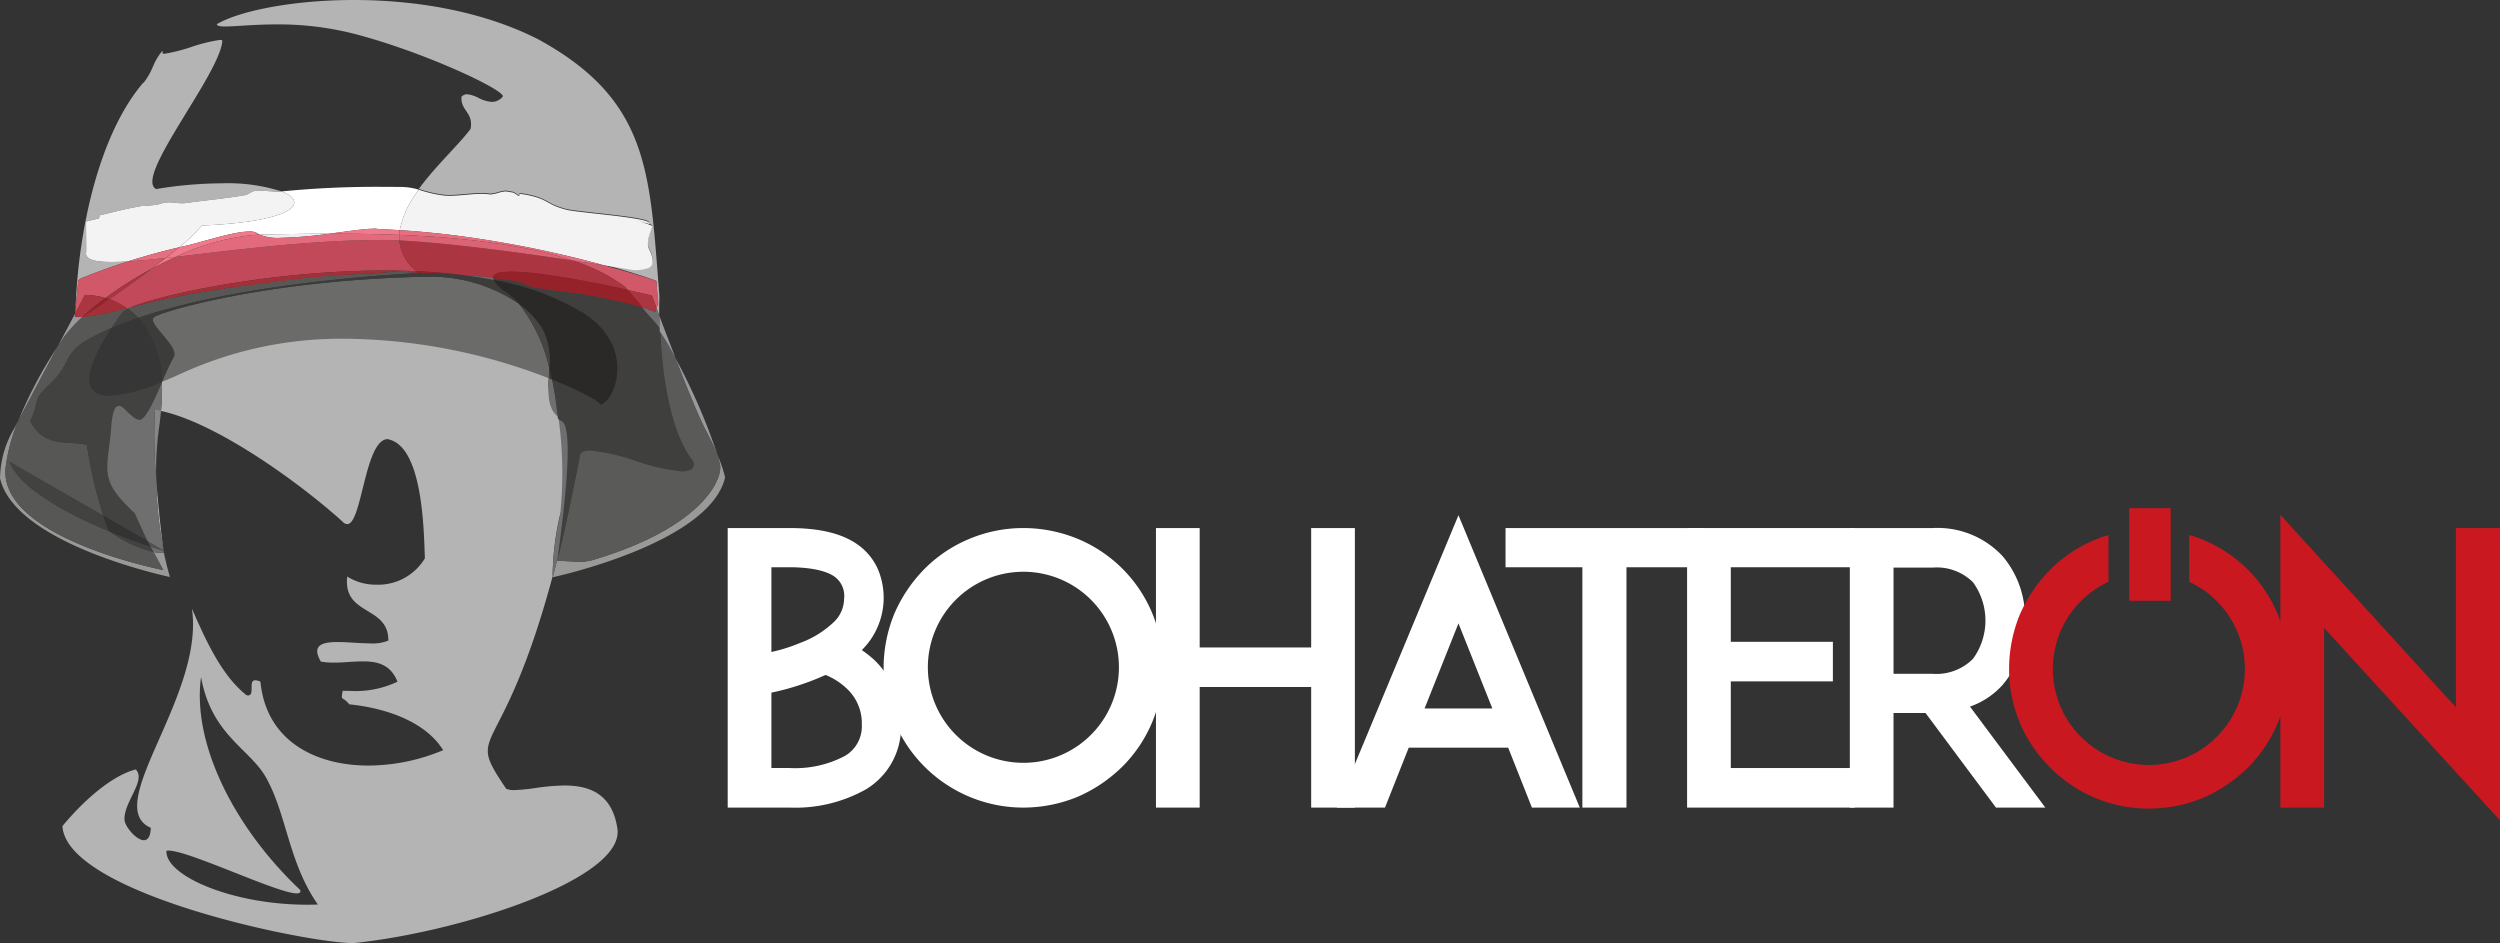 <svg xmlns="http://www.w3.org/2000/svg" viewBox="0 0 274.832 103.677" data-inject-url="https://bohateron.pl/wp-content/themes/Bohateron/assets/images/logo.svg" class="header__img"><rect x="0" y="0" width="274.832" height="103.677" fill="#333333" stroke="none"/><defs><style>.cls-1{fill:#b4b4b4;}.cls-2{fill:#bbbabe;}.cls-3{fill:#878588;}.cls-4{fill:#706f6f;}.cls-5{fill:#999998;}.cls-6{fill:#706e71;}.cls-7{fill:#9a999d;}.cls-8{fill:#878787;}.cls-9{fill:#535153;}.cls-10{fill:#5a5a59;}.cls-11{fill:#3f3f3e;}.cls-12{fill:#575756;}.cls-13{fill:#424241;}.cls-14{fill:#464445;}.cls-15{fill:#343232;}.cls-16{fill:#6b6b6a;}.cls-17{fill:#3c3c3b;}.cls-18{fill:#2b2928;}.cls-19{fill:#373636;}.cls-20{fill:#fff;}.cls-21{fill:#f4f3f4;}.cls-22{fill:#eeeff1;}.cls-23{fill:#ef7a8b;}.cls-24{fill:#d05868;}.cls-25{fill:#ab3642;}.cls-26{fill:#c1495a;}.cls-27{fill:#952229;}.cls-28{fill:#a32f39;}.cls-29{fill:#e76e7f;}.cls-30{fill:#e26a7c;}.cls-31{fill:#dc6375;}.cls-32{fill:#ca1821;}</style></defs><title>Asset 2</title><g id="Layer_2--inject-2" data-name="Layer 2"><g id="Layer_1-2--inject-2" data-name="Layer 1"><path class="cls-1" d="M17.97,60.457l.037.182c-.008-.046-.019-.106-.03-.18l-.007-.002m-.801-7.817a45.342,45.342,0,0,0,.788,7.75l.011.004c-.157-1.046-.548-4.314-.799-7.754m15.45,45.57c.329,0,.474-.112.378-.376-7.226-6.821-11.903-16.084-10.895-23.401,1.153,6.386,5.332,7.853,7.118,11.005,2.323,4.099,2.46,9.308,5.721,13.999q-.586.02-1.167.021c-8.303,0-15.644-3.215-15.474-5.926a1.124,1.124,0,0,1,.231-.023c1.13,0,4.123,1.176,7.099,2.351,2.975,1.176,5.932,2.352,6.989,2.352m5.41-61.061a42.189,42.189,0,0,0-17.705,3.645c-.904.415-1.735.775-2.501,1.083q-.02.048-.041.097a22.588,22.588,0,0,1-.086,3.201c6.089,1.303,15.209,7.867,19.975,12.179a.74.74,0,0,0,.499.263c1.635,0,1.917-9.242,4.419-9.344,3.868.67,3.998,9.803,4.12,13.103a5.987,5.987,0,0,1-5.347,2.897,5.924,5.924,0,0,1-3.19-.891c-.489,4.343,4.548,3.153,4.52,7.034a4.416,4.416,0,0,1-1.944.311c-.575,0-1.202-.036-1.825-.074-.623-.037-1.242-.074-1.802-.074-1.732,0-2.897.353-1.848,2.15a7.85,7.85,0,0,0,1.43.114c.535,0,1.078-.036,1.614-.07.536-.035,1.067-.068,1.576-.068,1.635,0,3.057.357,3.803,2.231a10.696,10.696,0,0,1-5.259,1.013c-.253,0-.507-.002-.766-.009-.206,1.21-.087.504.73,1.485,4.395.462,8.457,2.054,10.319,5.041a21.391,21.391,0,0,1-8.209,1.692c-5.953,0-11.27-2.801-11.879-9.223a1.48,1.48,0,0,0-.565-.153c-.414,0-.411.416-.408.834.003.418.008.833-.405.833a.63.63,0,0,1-.13-.011c-2.662-2.058-4.459-5.918-6.027-9.541,1.419,9.628-10.002,21.72-4.519,24.107-.033.998-.35,1.36-.762,1.36-.794,0-1.943-1.344-2.114-2.104-.251-1.95,2.43-4.436,1.225-5.673-2.346.586-5.369,2.979-8.065,6.227.44,7.392,26.75,12.86,31.989,12.86,11.659-1.176,29.938-7.064,29.014-12.625-.588-3.856-3.152-4.699-5.817-4.699a23.016,23.016,0,0,0-3.03.254,21.61,21.61,0,0,1-2.47.252,2.23,2.23,0,0,1-.898-.144c-4.661-6.915-.568-2.303,5.1-23.348a30.564,30.564,0,0,1,.812-6.754c.238-.872,2.833-6.551-.179-10.842a6.306,6.306,0,0,1-1.053-4.278c-.607-.235-1.255-.477-1.943-.717A62.91,62.91,0,0,0,38.029,37.149M38.91,0c-6.872,0-12.711,1.251-15.072,2.658.024.191.347.254.919.254.546,0,1.318-.058,2.273-.113.954-.058,2.091-.115,3.367-.115a33.722,33.722,0,0,1,8.346.983c7.865,2.003,17.136,6.41,16.506,6.979a1.556,1.556,0,0,1-1.182.555,3.611,3.611,0,0,1-1.432-.42,3.493,3.493,0,0,0-1.277-.418.807.807,0,0,0-.63.283c-.083,1.587,1.336,1.68,1.007,3.518-1.217,1.664-3.817,4.035-5.692,6.603a13.794,13.794,0,0,0,2.76.64c.195.018.403.028.619.028.541,0,1.135-.054,1.734-.106.602-.054,1.209-.106,1.776-.106a6.042,6.042,0,0,1,.902.06.755.755,0,0,0,.084.005,3.844,3.844,0,0,0,.825-.166,3.822,3.822,0,0,1,.826-.167.524.524,0,0,1,.09.007c.245.039.491.081.738.12.119.019.504.337.619.356l.019.002c.055,0,.06-.058.065-.116.005-.055.012-.113.069-.113a.043.043,0,0,1,.017.002c.152.028.304.053.458.079,2.743.483,2.309,1.116,4.681,1.693,1.415.342,9.639.887,8.992,1.526l.012.003c-.005,0-.383-.106-.76-.21-.377-.106-.755-.212-.76-.212l.011.003a14.503,14.503,0,0,1,1.832.634c.224.093-.791,1.629-.288,2.606,0,0,.948,1.705-.125,2.05a4.393,4.393,0,0,1-1.355.225,2.757,2.757,0,0,1-.791-.097s-1.019-.17-2.683-.432c3.626,1,5.744,1.788,5.744,1.788l.191,2.504-.198.423c.135.367.241.651.317.859-.009-1.015.031-1.772.025-2.142-1.074-13.435-.981-21.468-13.364-28.215C52.845,1.122,45.415,0,38.91,0"></path><path class="cls-1" d="M24.196,4.386a17.357,17.357,0,0,0-3.112.762,18.341,18.341,0,0,1-3.02.764c-.126,0-.193-.028-.188-.09.011-.143-.004-.206-.043-.206a6.505,6.505,0,0,0-1.035,1.74,7.661,7.661,0,0,1-1.003,1.739c-.012,0-.021-.009-.027-.025-4.928,5.724-7.194,16.448-7.464,24.933l.296-3.171.277-.219q2.266-.922,4.529-1.663c.217-.072.435-.144.652-.212-.652.041-1.246.062-1.774.062-1.947,0-3-.302-2.806-1.125l-.021-3.319s.798-.205,1.364-.321c.141-.03.053-.358.225-.393,1.065-.215,2.396-.622,4.484-.989a13.167,13.167,0,0,0,1.946-.196,3.232,3.232,0,0,1,1.134-.211,5.81,5.81,0,0,1,.669.049,6.271,6.271,0,0,0,.723.051,4.399,4.399,0,0,0,.657-.051c1.506-.227,3.898-.439,6.221-.831.474-.079.68-.412,1.171-.483a3.056,3.056,0,0,1,.412-.023c.313,0,.691.028,1.066.056.374.026.746.053,1.046.053a2.931,2.931,0,0,0,.31-.014l.075-.006a19.393,19.393,0,0,0-6.57-.894,44.782,44.782,0,0,0-7.221.63c-2.499-1.238,6.997-12.59,7.271-16.278.006-.084-.084-.118-.245-.118"></path><path class="cls-2" d="M17.973,60.481l.01.065h0l-.01-.065"></path><path class="cls-3" d="M17.963,60.477c.004.021.009.043.013.066l.007.002-.01-.065-.011-.004"></path><path class="cls-4" d="M70.551,33.77c.633.799,1.34,1.73,1.979,2.663-.019-.617-.03-1.185-.035-1.69-.115-.314-.221-.602-.316-.859l-.165.406c.018.009.013.012.007.012h-.011l.004-.012c-.055-.032-.332-.143-1.463-.519"></path><path class="cls-5" d="M78.883,50.04c.139.482.215.828.263,1.076.285,1.51-1.857,6.834-13.96,10.439a4.867,4.867,0,0,1-1.447.196c-.722,0-1.531-.088-2.516-.088a2.748,2.748,0,0,0,.144-.564q-.31,1.228-.613,2.354v.008s17.28-3.687,18.96-10.988a14.534,14.534,0,0,0-.831-2.434"></path><path class="cls-6" d="M61.387,45.859a44.299,44.299,0,0,1,.178,10.842,30.595,30.595,0,0,0-.811,6.753q.304-1.125.613-2.354c.426-2.654,2.147-14.082.429-14.98a2.786,2.786,0,0,1-.409-.261"></path><path class="cls-7" d="M8.259,34.468c-.528.998-1.207,2.279-1.935,3.654q.314-.481.649-.97a16.625,16.625,0,0,1,2.218-2.385c-.259.167-.245-.227-.48-.079.001-.164-.238.099-.429.161a.057.057,0,0,1-.058-.009l.035-.372"></path><path class="cls-8" d="M17.036,45.043a54.062,54.062,0,0,0,.139,7.685,35.622,35.622,0,0,1,.312-5.732c.091-.601.175-1.416.227-1.97-.226-.047-.426-.108-.644-.143"></path><path class="cls-4" d="M17.787,41.965c-.695,1.636-1.484,3.433-2.146,3.986a.492.492,0,0,1-.32.12c-.367,0-.787-.389-1.201-.773-.414-.386-.713-.815-1.056-.815-.399,0-.817.568-.945,2.228-.379,4.95-1.613,5.922,2.48,9.727l1.6,3.064,1.784,1.044a47.313,47.313,0,0,1-.809-7.915,52.733,52.733,0,0,1-.139-7.588c.217.035.439.077.665.123a22.53,22.53,0,0,0,.086-3.201"></path><path class="cls-5" d="M2.024,46.239c-.171.324-.324.611-.454.856a10.874,10.874,0,0,0-1.564,5.488c1.68,7.303,18.681,10.846,18.681,10.846-.262-.864-.486-1.772-.675-2.702l.004.023a2.273,2.273,0,0,1-.354.025,4.178,4.178,0,0,1-.802-.089l1.073,1.973S-.002,59.188.613,51.499a19.439,19.439,0,0,1,1.411-5.26"></path><path class="cls-6" d="M16.537,60.092l.324.594a4.178,4.178,0,0,0,.802.089,2.273,2.273,0,0,0,.354-.025l-.004-.023c-.013-.06-.025-.123-.037-.183-.268-.081-.769-.234-1.439-.452"></path><path class="cls-9" d="M16.199,59.469l.337.623c.67.218,1.171.371,1.439.452-.004-.023-.009-.046-.013-.066l-1.763-1.009"></path><path class="cls-7" d="M44.699,29.772c.01,0,.021.003.031.003a.123.123,0,0,0-.031-.003"></path><path class="cls-7" d="M74.217,39.302c1.204,3.123,2.553,6.469,3.377,8.026.561,1.06.98,1.968,1.289,2.712a66.333,66.333,0,0,0-4.666-10.738M6.324,38.121a45.789,45.789,0,0,0-4.3,8.118c1.042-1.965,2.779-5.247,4.3-8.118m8.127-4.368q-.256.064-.499.126c.028.021.057.038.086.059.12-.059.258-.12.413-.185"></path><path class="cls-6" d="M17.83,41.961a.401.401,0,0,0-.045.019c.002.025-.011.078-.01.105.014-.033.042-.091.055-.124m42.506-.383c-.101,1.766-.121,3.372,1.053,4.278-.169-1.37-.398-2.772-.703-4.14-.115-.046-.232-.092-.351-.138"></path><path class="cls-10" d="M72.523,36.422c.142,4.364.824,11.116,3.708,14.44-.01.565-.468.782-1.205.782a22.231,22.231,0,0,1-5.09-1.164,22.323,22.323,0,0,0-5.025-1.164c-.71,0-1.222.198-1.189.767-.819,4.232-1.544,7.885-2.333,11.017a2.029,2.029,0,0,1-.167.564c.985,0,1.818.088,2.54.088a4.878,4.878,0,0,0,1.447-.196c12.103-3.606,14.244-8.93,13.959-10.439-.046-.248-.122-.594-.263-1.076-.309-.744-.728-1.652-1.289-2.712-.824-1.558-2.174-4.903-3.377-8.026-.105-.207-.214-.421-.325-.638a21.702,21.702,0,0,0-1.386-2.244"></path><path class="cls-11" d="M54.168,30.721a.684.684,0,0,0,.053.23,28.313,28.313,0,0,1,9.959,3.707c5.901,3.83,2.889,9.614,1.9,9.656a40.666,40.666,0,0,0-5.396-2.648c.304,1.367.487,3.006.656,4.375a2.642,2.642,0,0,0,.409.261c1.718.899-.465,14.745-.43,14.982.035.236,1.601-6.766,2.421-10.999-.033-.568.438-.745,1.148-.745a21.576,21.576,0,0,1,4.979,1.124,22.219,22.219,0,0,0,5.09,1.163c.735,0,1.31-.209,1.321-.774-.08-.092-.011-.275-.087-.372-2.687-3.434-3.447-10.237-3.584-14.483-.639-.933-1.424-1.627-2.057-2.426-.12-.039-.348-.163-.488-.21a25.723,25.723,0,0,0-3.996-.982c-1.037-.172-4.527-.681-7.651-1.196-1.114-.185-.883-.414-2.083-.57-.695-.095-1.404-.181-2.12-.262"></path><path class="cls-12" d="M13.962,33.867c-.333.086-.651.164-.956.24-.114.03-.225.056-.335.08a22.345,22.345,0,0,1-3.607.65c-.015.009-.03.021-.045.03a14.161,14.161,0,0,0-2.049,2.273q-.337.488-.65.969c-1.524,2.871-3.265,6.153-4.309,8.119A19.435,19.435,0,0,0,.598,51.487c-.615,7.689,17.373,11.191,17.373,11.191l-1.095-2.006a13.722,13.722,0,0,1-4.798-2.237c-4.255-1.738-9.428-4.411-10.991-7.585L11.363,56.698a48.718,48.718,0,0,1-1.811-7.804c-2.203-.478-4.731.344-6.222-2.62,1.103-2.24.078-2.159,2.132-4.032,2.558-2.333,1.281-3.514,4.857-5.259.615-.326,1.27-.635,1.958-.934C12.944,35.04,13.487,34.343,13.487,34.343c.046-.115.238-.256.561-.416-.028-.021-.058-.039-.086-.06"></path><path class="cls-13" d="M12.075,58.433a13.67,13.67,0,0,0,4.79,2.237l-.325-.593c-1.123-.369-2.716-.929-4.465-1.645m.198-22.386c-.686.298-1.341.607-1.955.933-3.57,1.747-2.294,2.926-4.848,5.259-2.049,1.874-1.027,1.792-2.128,4.034,1.488,2.963,4.012,2.141,6.211,2.618a48.774,48.774,0,0,0,1.808,7.805l4.842,2.761-1.395-3.043c-4.093-3.803-2.951-4.6-2.571-9.55.128-1.661.422-2.246.821-2.246.342,0,.652.377,1.066.764.414.385.834.772,1.201.772a.494.494,0,0,0,.321-.119c.661-.554,1.45-2.352,2.145-3.986-.002-.028-.003-.053-.005-.079a16.948,16.948,0,0,1-5.763,1.512c-4.085,0-1.493-4.787.25-7.434"></path><path class="cls-14" d="M9.064,34.849l-.015.003-.03.027c.015-.009.03-.021.045-.03"></path><path class="cls-13" d="M1.045,50.769c.971,2.93,6.78,5.917,11.027,7.677a.767.767,0,0,1-.153-.17c-.209-.562-.394-1.087-.56-1.587L1.102,50.769"></path><path class="cls-15" d="M11.358,56.71c.167.494.351,1.012.56,1.568a.726.726,0,0,0,.153.168c1.749.716,3.342,1.275,4.465,1.645l-.337-.623-4.841-2.759"></path><path class="cls-16" d="M46.762,30.428c-.189,0-.378.001-.569.006-16.799.397-28.413,3.773-29.271,4.439-.857.666,2.907,3.273,2.145,4.415a22.357,22.357,0,0,0-1.239,2.677c.766-.308,1.597-.668,2.501-1.083a42.2,42.2,0,0,1,17.704-3.644,62.939,62.939,0,0,1,20.358,3.625c.688.24,1.336.483,1.942.718.02-.349.043-.707.061-1.064a17.704,17.704,0,0,0-3.357-7.13,17.231,17.231,0,0,0-10.276-2.958"></path><path class="cls-14" d="M57.038,33.387a17.704,17.704,0,0,1,3.357,7.13,7.395,7.395,0,0,0-.782-4.439,10.231,10.231,0,0,0-2.574-2.691"></path><path class="cls-12" d="M44.696,29.772c-.976.003-2.357.208-3.308.253-2.996.151-4.858.199-7.308.441-1.755.172-4.214.521-5.73.721-2.218.291-4.197.595-5.987.891-3.384.559-5.913,1.173-7.912,1.674-.155.065-.293.126-.413.185a7.669,7.669,0,0,1,1.157,1.007c11.106-3.77,27.554-4.766,30.842-4.918-.024-.021-.048-.039-.072-.058-.268-.006-.536-.011-.803-.013-.284-.002-.184-.169-.432-.182-.01,0-.021-.003-.031-.003H44.696"></path><path class="cls-17" d="M60.395,40.517c-.018.358-.041.716-.061,1.064.119.046.235.093.351.139q-.135-.607-.29-1.204M45.965,29.97c.024.019.033.033.057.054-3.287.152-19.72,1.152-30.827,4.922a10.671,10.671,0,0,1,2.589,7.037.432.432,0,0,1,.045-.018,22.357,22.357,0,0,1,1.239-2.677c.762-1.141-3.002-3.749-2.145-4.415.858-.666,12.472-4.042,29.271-4.439.192-.005.381-.006.569-.006a17.231,17.231,0,0,1,10.276,2.958,8.099,8.099,0,0,0-1.383-1.264,4.121,4.121,0,0,1-1.388-1.354c-1.158-.227-2.348-.411-3.562-.559-1.572-.123-3.162-.208-4.741-.241"></path><path class="cls-18" d="M54.267,30.769a4.121,4.121,0,0,0,1.388,1.354,8.099,8.099,0,0,1,1.383,1.264,10.231,10.231,0,0,1,2.574,2.691,7.395,7.395,0,0,1,.782,4.439q.155.595.29,1.204c3.733,1.485,5.774,2.766,5.195,2.766h.006c1.569,0,4.241-6.18-1.659-10.009a28.294,28.294,0,0,0-9.959-3.708"></path><path class="cls-13" d="M14.038,33.938c-.322.16-.514.301-.56.416,0,0-.542.697-1.208,1.707.92-.396,1.899-.767,2.924-1.115a7.669,7.669,0,0,0-1.157-1.007"></path><path class="cls-19" d="M15.195,34.946c-1.025.348-2.004.72-2.924,1.115-1.743,2.647-4.335,7.433-.25,7.433a17.055,17.055,0,0,0,5.775-1.517,10.656,10.656,0,0,0-2.601-7.031"></path><path class="cls-18" d="M65.865,44.486h0m-.002,0h0m-.007,0h0"></path><path class="cls-20" d="M42.118,20.542a104.891,104.891,0,0,0-11.156.503c3.137,1.226,1.272,3.329-8.784,3.748a15.548,15.548,0,0,1-2.497,2.395c.163-.039.325-.076.487-.113,2.219-.501,5.486-1.626,7.223-1.626a1.575,1.575,0,0,1,.968.233,1.315,1.315,0,0,0,.148.1c.123-.005.244-.009.365-.009,1.824-.021,4.378-.08,7.342-.085,1.906-.248,3.628-.506,4.472-.534.293-.009.502-.018.648-.026a2.224,2.224,0,0,1,.273-.018c.057,0,.024.007-.273.018-.072.017.045.044.84.079q.892.039,1.77.096A10.553,10.553,0,0,1,46.049,20.856a6.867,6.867,0,0,0-1.936-.304c-.678-.005-1.341-.009-1.996-.009"></path><path class="cls-21" d="M46.049,20.856a10.553,10.553,0,0,0-2.105,4.447c.867.053,1.722.119,2.564.194,1.668.151,3.282.339,4.831.557a118.837,118.837,0,0,1,15.076,3.115c1.665.261,2.683.432,2.683.432a2.761,2.761,0,0,0,.792.097,4.386,4.386,0,0,0,1.355-.225c1.073-.346.125-2.05.125-2.05-.503-.978.511-2.513.288-2.606a14.485,14.485,0,0,0-1.831-.634l-.012-.004c.006,0,.383.107.761.213.377.105.754.211.759.211l-.011-.003c.645-.64-7.577-1.185-8.992-1.527-2.372-.578-1.938-1.21-4.683-1.693-.153-.025-.305-.05-.457-.078a.045.045,0,0,0-.017-.002c-.058,0-.064.058-.069.113-.005.058-.01.116-.065.116-.005,0-.012-.003-.019-.003-.115-.018-.5-.337-.619-.355-.247-.039-.493-.081-.738-.12a.585.585,0,0,0-.09-.007,3.79,3.79,0,0,0-.827.167,3.845,3.845,0,0,1-.825.166c-.029,0-.058-.002-.084-.004a5.978,5.978,0,0,0-.902-.06c-.566,0-1.174.053-1.774.106-.601.053-1.194.106-1.735.106-.216,0-.423-.01-.619-.028a13.729,13.729,0,0,1-2.76-.64"></path><path class="cls-21" d="M28.464,20.957a3.056,3.056,0,0,0-.412.023c-.492.071-.697.404-1.171.483-2.323.392-4.714.605-6.221.831a4.399,4.399,0,0,1-.657.051,6.271,6.271,0,0,1-.723-.051,5.81,5.81,0,0,0-.669-.049,3.232,3.232,0,0,0-1.134.211,13.167,13.167,0,0,1-1.946.196c-2.089.367-3.419.773-4.484.989-.172.034-.085.363-.225.393-.566.115-1.364.321-1.364.321l.021,3.319c-.194.822.859,1.125,2.806,1.125.528,0,1.122-.021,1.774-.062,1.882-.602,3.759-1.112,5.623-1.548a15.548,15.548,0,0,0,2.497-2.395c10.055-.42,11.921-2.522,8.784-3.748l-.075.006a2.931,2.931,0,0,1-.31.014c-.3,0-.672-.027-1.046-.053-.376-.027-.753-.056-1.066-.056"></path><path class="cls-22" d="M36.214,25.688c-2.963.005-5.518.065-7.342.085-.121,0-.243.004-.365.009a5.335,5.335,0,0,0,2.35.363,45.591,45.591,0,0,0,5.357-.457"></path><path class="cls-23" d="M8.303,34.003l-.044.465c.011-.021.021-.039.032-.06.004-.133.007-.268.012-.404M19.319,28.233c-.372.042-.737.083-1.092.122-.496.386-1.018.786-1.556,1.19.862-.467,1.749-.906,2.648-1.312"></path><path class="cls-24" d="M18.227,28.356c-1.56.171-2.964.308-4.169.382-.217.068-.435.14-.652.212q-2.261.744-4.529,1.663l-.277.219-.296,3.171c-.005.137-.008.271-.012.404.639-1.206,1.05-1.982,1.05-1.982a.615.615,0,0,1,.068-.003,8.142,8.142,0,0,1,2.179.342,42.376,42.376,0,0,1,5.082-3.219c.538-.404,1.06-.804,1.556-1.19"></path><path class="cls-24" d="M62.913,28.631a20.005,20.005,0,0,1,5.743,2.855s.127.143.341.395c1.607.354,2.673.61,2.673.61s.191.529.509,1.393l.215-.411-.241-2.604s-2.112-.7-5.739-1.7c-.971-.153-2.163-.337-3.501-.538"></path><path class="cls-25" d="M68.997,31.88c.343.402.91,1.076,1.554,1.89,1.131.376,1.408.487,1.463.519l.165-.406c-.317-.864-.509-1.393-.509-1.393s-1.067-.256-2.673-.61"></path><path class="cls-26" d="M8.291,34.407c-.011.021-.021.04-.032.06l-.035.372s.018.004.058.009c.002-.145.005-.293.009-.441"></path><path class="cls-25" d="M9.409,32.423a.615.615,0,0,0-.068.003s-.411.776-1.05,1.982c-.003.148-.007.296-.009.441a2.288,2.288,0,0,0,.334.018c.114,0,.258-.004.433-.016a30.677,30.677,0,0,1,2.539-2.086,8.142,8.142,0,0,0-2.179-.342"></path><path class="cls-26" d="M41.923,26.381h-.08c-7.967.026-16.304,1.146-22.524,1.853-.899.407-1.786.846-2.648,1.312-1.507,1.129-3.142,2.295-4.674,3.349a8.337,8.337,0,0,1,1.958,1.001c.163-.041.326-.1.496-.142,3.482-1.439,15.676-4.016,27.821-4.016q1.216,0,2.427.035a.123.123,0,0,1,.031.003c.35.009.698.023,1.047.037a4.936,4.936,0,0,1-1.875-3.377c-.717-.035-1.381-.054-1.98-.054"></path><path class="cls-25" d="M43.903,26.434a4.936,4.936,0,0,0,1.875,3.377c1.668.074,3.317.204,4.928.4,1.183.092,2.356.208,3.507.339-.018-.487.703-.673,2.002-.676,3.149-.007,9.261,1.232,12.782,2.006-.215-.252-.341-.395-.341-.395a20.005,20.005,0,0,0-5.743-2.855c-5.588-.834-13.727-1.945-19.01-2.196"></path><path class="cls-25" d="M16.671,29.546a42.376,42.376,0,0,0-5.082,3.219c.133.039.27.081.409.129,1.532-1.053,3.167-2.22,4.674-3.349"></path><path class="cls-27" d="M56.217,29.856c-1.485.012-2.125.246-2.003.738,0,0,1.443.169,2.139.265,1.199.16,1.472.6,2.586.787,2.354.395,5.465.673,7.236,1.085,1.771.41,3.076.644,3.99.953.14.047.403.089.523.13-.644-.824-1.329-1.563-1.67-1.971-3.521-.785-9.65-1.987-12.8-1.987"></path><path class="cls-28" d="M12.027,32.84c-1.087.75-2.125,1.444-3.038,2.029a22.966,22.966,0,0,0,3.729-.674c.114-.026.228-.052.347-.084.315-.079.558-.13.901-.219A8.23,8.23,0,0,0,12.027,32.84"></path><path class="cls-27" d="M11.588,32.765A30.677,30.677,0,0,0,9.049,34.851l.015-.003c.88-.564,1.883-1.231,2.933-1.954-.139-.049-.276-.09-.409-.129"></path><path class="cls-28" d="M44.73,29.774c.248.013.148.18.432.182.267.002.535.007.803.013-.064-.052-.126-.105-.187-.159-.349-.014-.697-.027-1.047-.037m-2.458-.037c-12.145,0-24.338,2.577-27.821,4.016,2-.501,4.528-1.115,7.912-1.674,1.79-.296,3.791-.566,6.009-.857,1.516-.201,3.968-.532,5.724-.703,2.45-.243,4.296-.344,7.292-.495.951-.045,2.333-.251,3.308-.253h.002q-1.209-.035-2.427-.035"></path><path class="cls-27" d="M45.778,29.811c.061.054.123.12.187.174,1.579.032,3.169.103,4.741.226-1.611-.196-3.26-.326-4.928-.4"></path><path class="cls-25" d="M72.014,34.289l-.004.012h.011c.006,0,.011-.002-.007-.012"></path><path class="cls-23" d="M41.334,25.129c-.146.008-.354.017-.648.026-.844.027-2.566.286-4.472.534h.401c2.248,0,4.719.032,7.277.136a5.213,5.213,0,0,1,.051-.521q-.877-.056-1.77-.096c-.795-.035-.912-.062-.84-.079m.273-.018a2.224,2.224,0,0,0-.273.018c.297-.011.33-.018.273-.018"></path><path class="cls-29" d="M43.944,25.303a5.213,5.213,0,0,0-.051.521c6.505.263,13.579.989,19.02,2.807,1.338.201,2.53.385,3.501.538a118.837,118.837,0,0,0-15.076-3.115c-1.548-.217-3.162-.405-4.831-.557-.842-.075-1.697-.141-2.564-.194"></path><path class="cls-23" d="M27.391,25.451c-1.737,0-5.003,1.125-7.223,1.626-.162.037-.324.074-.487.113-.447.37-.936.762-1.455,1.167.355-.039.72-.081,1.092-.122a25.554,25.554,0,0,1,9.188-2.451,1.315,1.315,0,0,1-.148-.1,1.575,1.575,0,0,0-.968-.233"></path><path class="cls-29" d="M19.681,27.189c-1.865.436-3.741.947-5.623,1.548,1.205-.074,2.609-.211,4.169-.382.518-.404,1.007-.797,1.455-1.167"></path><path class="cls-30" d="M36.615,25.688h-.401a45.591,45.591,0,0,1-5.357.457,5.335,5.335,0,0,1-2.35-.363A25.554,25.554,0,0,0,19.319,28.233c6.22-.707,14.557-1.827,22.524-1.853h.08c.599,0,1.263.019,1.98.054a4.895,4.895,0,0,1-.01-.61c-2.559-.103-5.03-.136-7.277-.136"></path><path class="cls-31" d="M43.892,25.824a4.895,4.895,0,0,0,.01.61c5.284.251,13.422,1.362,19.01,2.196-5.441-1.817-12.515-2.543-19.02-2.807"></path><path class="cls-7" d="M72.495,34.743c.005.505.015,1.074.035,1.69a21.143,21.143,0,0,1,1.362,2.231c.111.217.243.43.348.638-.653-1.693-1.285-3.321-1.745-4.559"></path><path class="cls-4" d="M50.706,30.211c1.213.147,2.404.332,3.562.559a.609.609,0,0,1-.054-.22c-1.151-.131-2.325-.247-3.507-.339"></path><path class="cls-20" d="M99.048,79.668a7.977,7.977,0,0,1-3.811,7.082,15.849,15.849,0,0,1-8.448,2.03h-6.791V58.05h6.791c3.396,0,5.881.62,7.621,1.904a6.569,6.569,0,0,1,2.113,2.65,8.094,8.094,0,0,1-1.781,8.864,11.906,11.906,0,0,1,1.408,1.117,9.981,9.981,0,0,1,2.113,3.024A10.123,10.123,0,0,1,99.048,79.668ZM84.801,62.358v9.317a18.279,18.279,0,0,0,3.147-.992,10.685,10.685,0,0,0,3.561-2.156,3.609,3.609,0,0,0,1.284-2.692A2.619,2.619,0,0,0,91.8,63.433c-1.161-.869-3.395-1.075-5.012-1.075Zm9.94,17.309a5.19,5.19,0,0,0-1.617-3.936,7.502,7.502,0,0,0-2.359-1.53c-.415.163-.829.372-1.285.537a28.438,28.438,0,0,1-4.678,1.407v8.285h1.987a11.667,11.667,0,0,0,6.088-1.325A3.758,3.758,0,0,0,94.74,79.668Z"></path><path class="cls-20" d="M106.542,87.578a15.357,15.357,0,0,1-9.403-14.165,15.647,15.647,0,0,1,1.202-6.003,16.147,16.147,0,0,1,3.311-4.887,15.129,15.129,0,0,1,4.889-3.274,15.348,15.348,0,0,1,5.961-1.199,15.73,15.73,0,0,1,6.006,1.199,15.163,15.163,0,0,1,8.159,8.161,15.727,15.727,0,0,1,1.199,6.003,15.397,15.397,0,0,1-1.199,5.966,15.128,15.128,0,0,1-3.272,4.886,16.204,16.204,0,0,1-4.887,3.313,15.678,15.678,0,0,1-6.006,1.202A15.298,15.298,0,0,1,106.542,87.578Zm-1.491-21.619a10.502,10.502,0,1,0,7.453-3.104A10.501,10.501,0,0,0,105.051,65.959Z"></path><path class="cls-20" d="M148.946,88.78h-4.805V75.526h-12.257V88.78h-4.806V58.05h4.806V71.177h12.257V58.05h4.805Z"></path><path class="cls-20" d="M165.8,82.196H154.865l-2.608,6.584h-5.301l13.377-32.139,13.337,32.139h-5.263Zm-1.74-4.309-3.727-9.359-3.727,9.359Z"></path><path class="cls-20" d="M187.251,62.358h-8.449V88.78h-4.847V62.358h-8.447V58.05h21.743Z"></path><path class="cls-20" d="M190.271,70.556h11.223v4.35h-11.223v9.526h13.624v4.349h-18.428V58.05h18.428v4.309h-13.624Z"></path><path class="cls-20" d="M224.847,88.78h-5.424l-7.744-10.397h-3.52V88.78h-4.804V58.05h9.11a9.776,9.776,0,0,1,7.662,3.063,10.429,10.429,0,0,1,2.483,7.126,10.385,10.385,0,0,1-2.483,7.08,8.631,8.631,0,0,1-3.562,2.36ZM212.467,74.075a5.665,5.665,0,0,0,4.433-1.654,7.156,7.156,0,0,0,0-8.408,5.646,5.646,0,0,0-4.433-1.614h-4.307V74.075Z"></path><path class="cls-32" d="M255.493,69.025V88.78h-4.807V56.6L269.985,77.761V58.05h4.847V90.186Z"></path><path class="cls-32" d="M250.394,67.519a15.154,15.154,0,0,0-8.158-8.159,15.633,15.633,0,0,0-1.564-.547v5.151a10.556,10.556,0,1,1-8.882,0V58.817a15.196,15.196,0,0,0-6.41,3.816,16.247,16.247,0,0,0-3.317,4.887,15.755,15.755,0,0,0-1.199,6.005,15.168,15.168,0,0,0,4.516,10.851,15.204,15.204,0,0,0,10.851,4.514,15.667,15.667,0,0,0,6.005-1.202,16.216,16.216,0,0,0,4.886-3.312,15.166,15.166,0,0,0,3.272-4.887,15.344,15.344,0,0,0,1.201-5.965A15.684,15.684,0,0,0,250.394,67.519Z"></path><rect class="cls-32" x="234.068" y="55.867" width="4.562" height="10.175"></rect></g></g></svg>